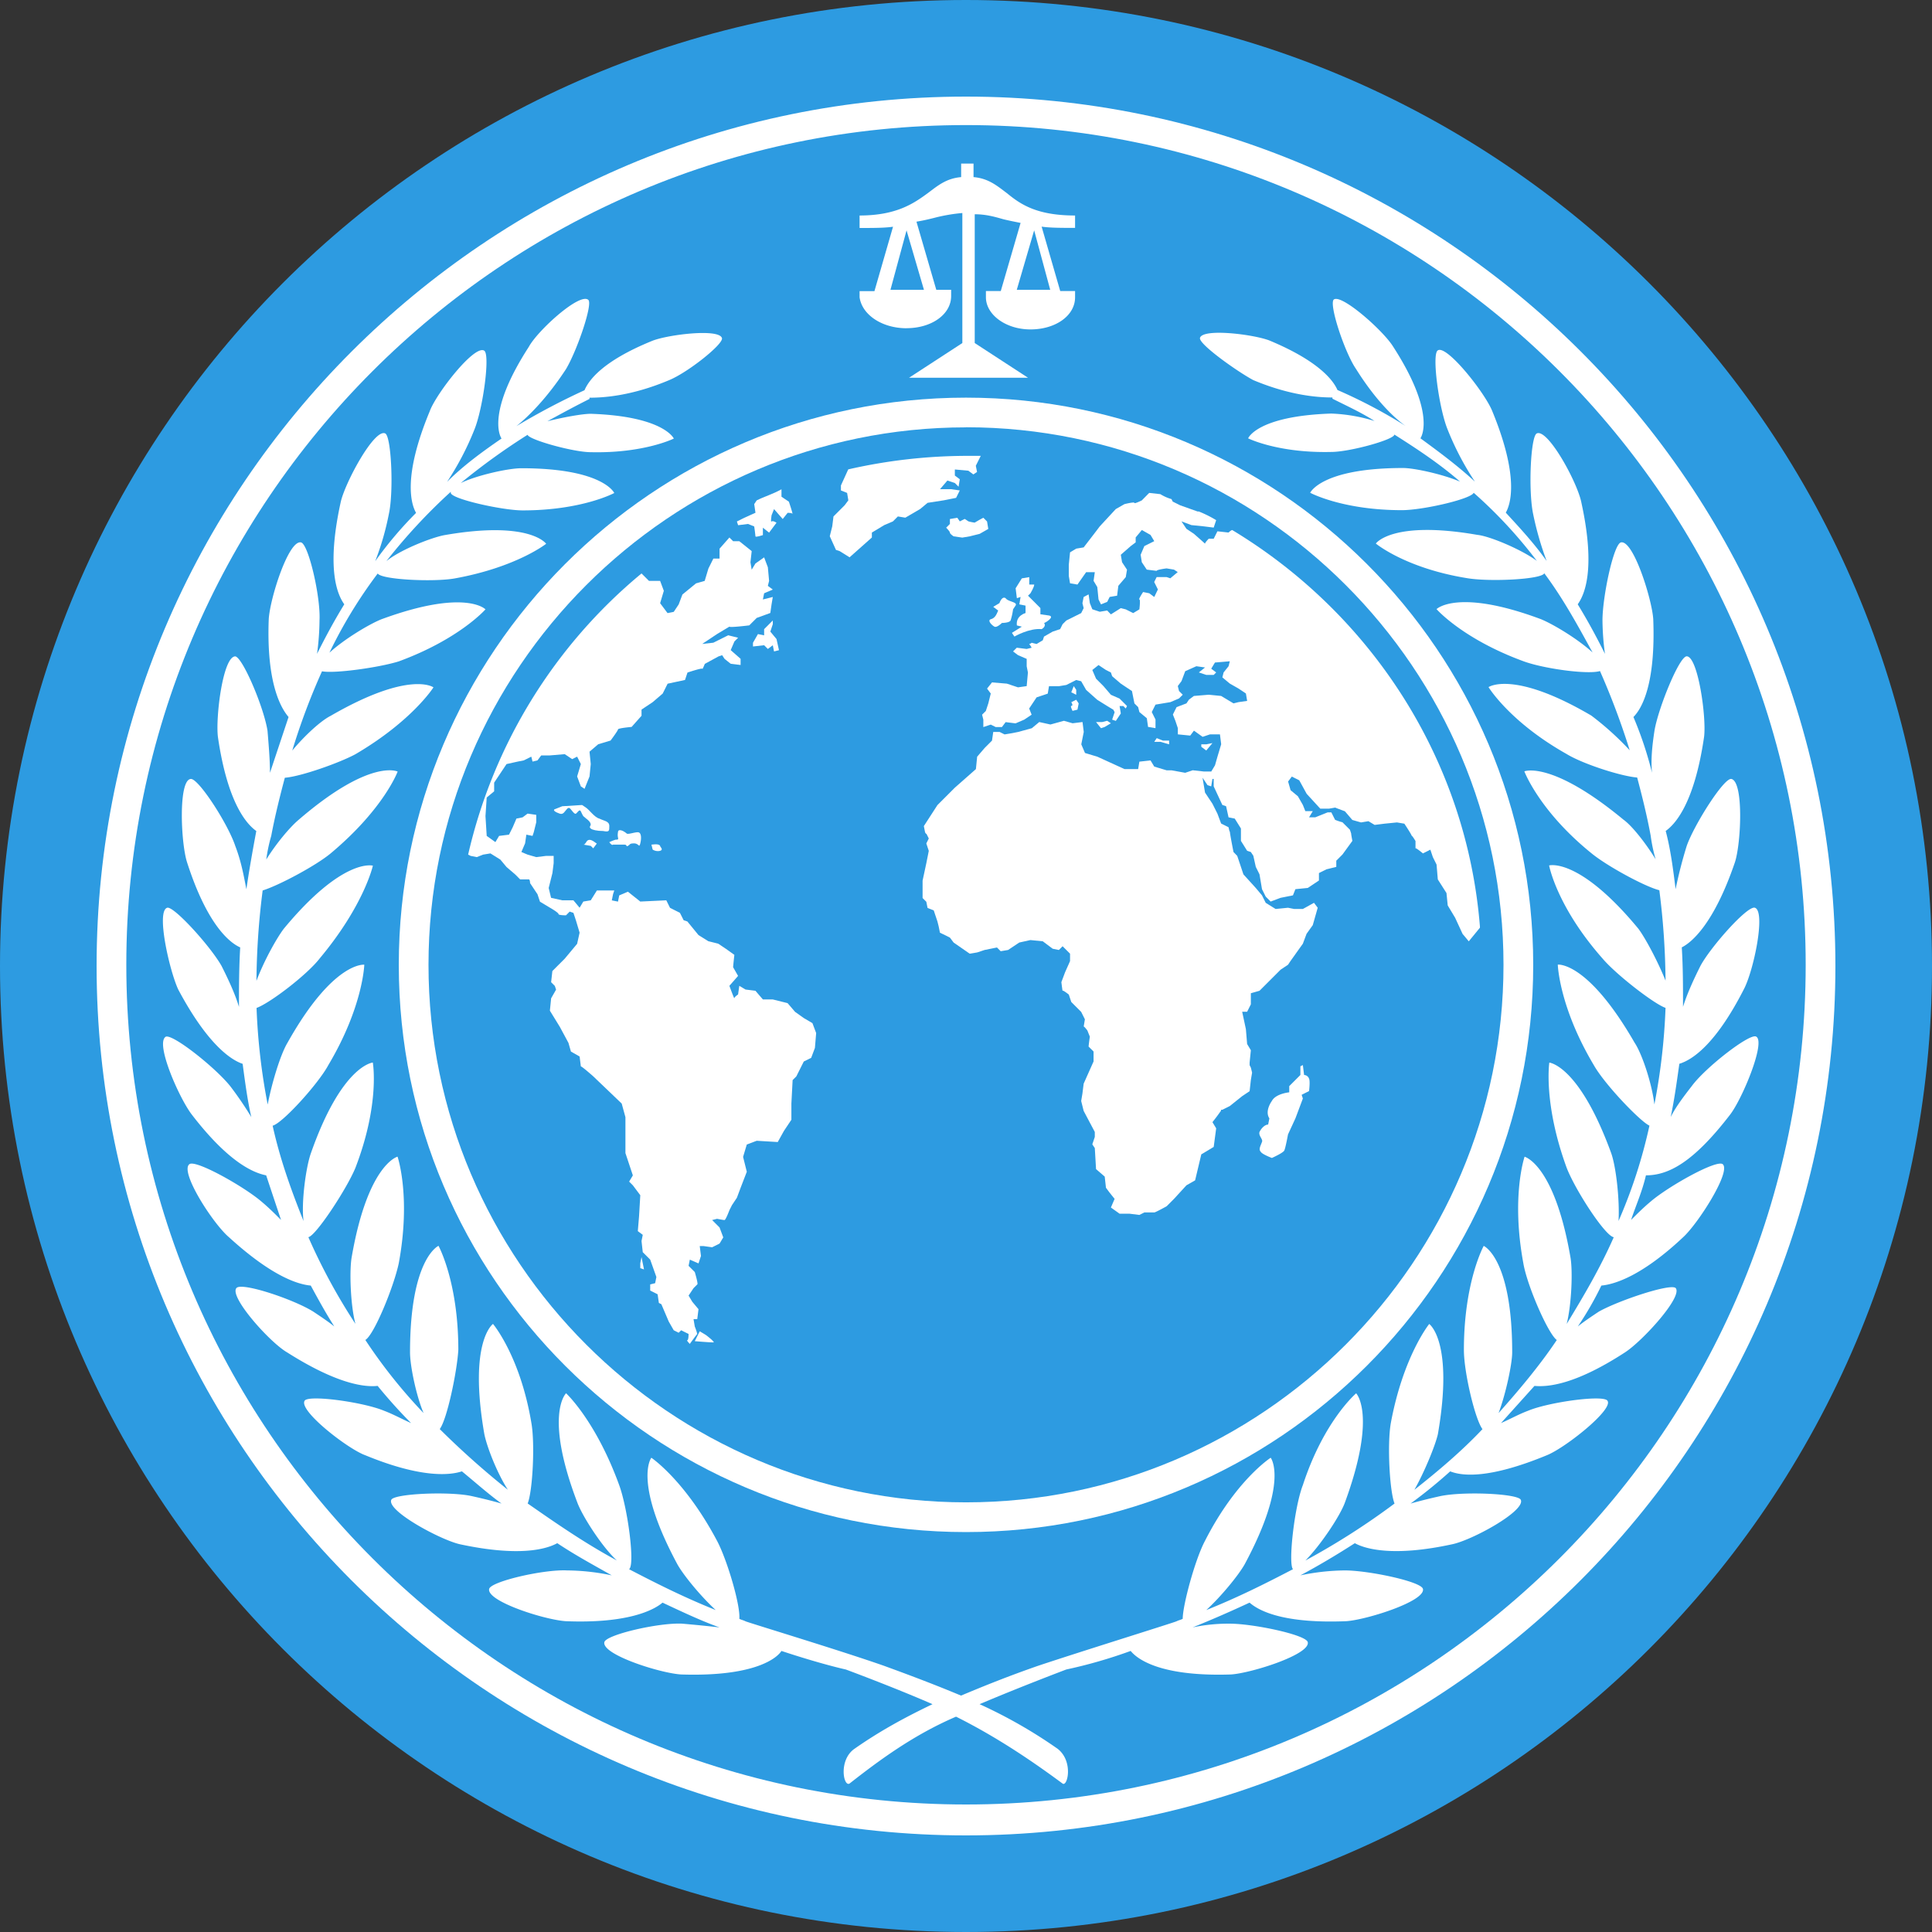 <?xml version="1.0" encoding="UTF-8"?>
<svg data-bbox="0 0 1000 1000" viewBox="0 0 1000 1000" xmlns="http://www.w3.org/2000/svg" data-type="color">
    <rect x="0" y="0" width="1000" height="1000" fill="#333333" stroke="none"/>
    <g>
        <g>
            <path fill="#2d9be1" d="M1000 500c0 276.142-223.858 500-500 500S0 776.142 0 500 223.858 0 500 0s500 223.858 500 500z" data-color="1"/>
            <path d="M895.51 576.92c6.41-8.33 18.59-37.82 13.46-40.38-3.2-1.92-26.28 16-33.33 25.64-4.49 5.77-8.33 10.9-10.9 16 1.93-9 3.21-18.59 4.49-27.57 6.41-1.92 18.59-9.61 33.33-38.46 5.13-9.62 11.54-40.39 5.77-42.31-3.84-1.28-23.07 20.51-28.2 30.13-3.85 7.69-7 14.74-9 21.15 0-10.25 0-20.51-.64-30.77 5.13-2.56 16.67-12.17 27.57-44.23 3.2-10.25 4.48-41.66-1.93-42.94-3.84-.65-19.23 23.71-23.07 34.61a231 231 0 0 0-5.77 22.44c-1.28-10.26-2.57-20.52-5.13-30.13 4.49-3.21 14.74-13.46 19.87-48.72 1.28-10.26-3.2-41.67-9-41.67-3.85 0-14.75 26.93-16.67 38.47-1.28 8.33-1.92 15.38-1.28 21.79a190.63 190.63 0 0 0-9.62-28.85c4.49-4.48 11.54-17.3 10.26-50.64-.64-10.25-10.26-41-16.67-39.74-3.84.64-9.61 28.2-9.61 40.38a136.82 136.82 0 0 0 1.28 17.31c-4.49-9-9-17.31-14.1-25.64 3.2-4.49 9.61-17.31 1.92-52.56-1.92-10.26-17.31-38.47-23.08-35.9-3.2 1.28-4.48 29.49-1.92 41.67a161 161 0 0 0 7 24.35c-6.41-9-13.46-16.66-21.15-25 2.56-4.48 7-18.59-7-52.56-3.85-9.61-23.72-34.61-28.21-31.41-3.2 1.92.64 30.13 5.13 41a147.07 147.07 0 0 0 14.1 26.92c-9-8.33-18.59-15.39-28.2-22.44 1.28-1.92 7-14.74-14.11-47.43-5.12-8.34-26.92-27.57-30.77-24.36-2.56 2.56 5.77 27.56 11.54 35.9 9.62 15.38 19.23 25 25.64 29.48a264.86 264.86 0 0 0-35.25-18.59c-1.93-4.48-9-14.74-35.26-25.64-8.33-3.2-34.61-6.41-35.9-1.28-.64 3.21 19.23 17.31 27.57 21.79 19.87 8.34 34.61 9 41 9v.64c7.7 3.85 14.75 7.05 21.8 11.54a85.92 85.92 0 0 0-22.44-3.85c-38.46 1.28-43 12.82-43 12.82s15.39 7.7 43 7.05c9.62 0 32.69-6.41 32.69-9 12.18 7.69 23.72 15.38 34 24.36-9-3.85-23.72-7.05-29.49-7.05-42.31 0-48.08 12.82-48.08 12.82s16.67 9 47.44 9c10.9 0 35.9-5.77 37.18-9a240 240 0 0 1 32.69 35.25c-7.69-5.76-24.36-12.82-30.77-13.46-44.23-7.69-52.56 4.49-52.56 4.49s15.38 12.82 47.44 17.95c11.53 1.92 38.46.64 39.74-2.57 9.61 12.83 17.31 26.93 25 41-7.69-7.05-20.51-14.74-26.92-17.31-43-16-53.85-5.13-53.85-5.13s13.46 15.39 44.87 26.93c10.26 3.84 33.33 7.05 39.74 5.13a388.48 388.48 0 0 1 15.39 41 152 152 0 0 0-19.87-17.95c-40.39-23.72-53.21-14.74-53.21-14.74s10.9 18 40.39 34.61c8.33 5.13 28.2 11.54 36.54 12.18 2.56 9.62 5.12 19.88 7 30.13a82.29 82.29 0 0 0 2.56 12.18c-5.13-8.33-12.18-17.31-16.67-20.51-37.18-30.77-51.28-25-51.28-25s7.69 20.51 34.62 42.31c7.69 6.41 27.56 17.3 35.25 19.23a390 390 0 0 1 3.21 46.79c-3.85-9.61-10.26-21.79-14.1-26.92-30.77-37.18-46.16-32.69-46.16-32.69s3.85 21.15 27.57 48.07c7 8.34 26.92 23.72 32.69 25.64a323.07 323.07 0 0 1-5.77 50c-1.28-10.89-6.41-26.28-10.26-32-24.36-42.3-39.74-40.38-39.74-40.38s.64 21.79 18.59 51.92c5.77 10.26 24.36 29.49 28.85 31.41a261.48 261.48 0 0 1-16 49.36c.64-10.9-1.28-28.2-3.85-35.26-16.59-45.44-31.98-46.72-31.98-46.72s-3.2 21.15 9 54.49c4.48 11.54 19.87 35.25 24.36 35.89-7.06 16-15.39 30.13-24.36 44.88 2.56-10.26 3.2-27.57 1.92-34.62-8.33-48.08-23.72-51.92-23.72-51.92s-7.05 20.51-.64 55.13c1.92 11.53 12.82 36.53 17.31 39.74-9 13.46-19.87 26.28-30.13 37.82 3.85-10.26 7.05-25.64 7.05-31.41 0-48.72-14.74-55.13-14.74-55.13s-10.26 18.59-10.26 53.85c0 11.54 5.77 35.9 9.62 41-10.9 11.54-23.08 21.8-35.26 31.41 5.13-9 10.9-23.07 12.18-28.84 8.33-48.08-4.49-57-4.49-57s-13.46 16.66-19.87 51.28c-1.92 10.9-.64 35.25 1.92 41.66a375.57 375.57 0 0 1-46.15 29.49c7.69-7.69 18-23.07 20.51-30.13 16.67-45.51 5.77-56.41 5.77-56.41s-16.66 14.11-27.56 47.44c-4.49 11.54-7.69 41-5.13 43.59-14.74 7.69-28.85 14.74-44.87 21.15 7.69-7.05 16.66-18 19.87-23.71 23.08-43 13.46-55.13 13.46-55.13s-18 11.54-34 43c-5.13 9.61-11.54 33.33-11.54 40.38-1.28.64-1.92.64-3.21 1.28s-50.64 16-71.79 23.08c-14.74 5.13-27.57 10.26-39.74 15.38-12.18-5.12-25.65-10.25-39.75-15.38-21.79-7.69-70.51-22.44-71.79-23.08s-1.93-.64-3.21-1.28c.64-7.05-6.41-30.77-11.54-40.38-16.66-31.41-34-43-34-43s-9.62 12.18 13.46 55.13c3.21 5.76 12.18 16.66 19.87 23.71-16-6.41-30.13-13.46-44.87-21.15 3.21-1.92-.64-31.41-5.13-43.59-12.14-33.36-27.47-47.47-27.47-47.47s-11.54 10.9 5.77 56.41c2.56 7.06 12.82 23.08 20.51 30.13-16.67-9-31.41-19.23-46.15-29.49 2.56-6.41 3.84-30.76 1.92-41.66-5.77-34.62-19.87-51.28-19.87-51.28s-12.82 9-4.49 57c1.28 6.41 6.41 19.87 12.18 28.84a434.52 434.52 0 0 1-35.26-31.41c3.85-5.12 9-30.12 9.62-41 0-35.26-10.26-53.85-10.26-53.85s-14.74 6.41-14.74 55.13c0 7 3.2 22.44 7 31.41a269 269 0 0 1-30.13-37.82c4.49-2.56 14.75-27.56 17.31-39.74 6.41-34.62-.64-55.13-.64-55.13s-15.39 3.84-23.72 51.92c-1.28 7.05-.64 25 1.92 34.62a305.33 305.33 0 0 1-24.36-44.88c3.85-.64 19.88-25 24.36-35.89 12.82-33.34 9-54.49 9-54.49s-16 1.28-32 46.79c-2.57 7.06-5.13 25.65-3.85 35.26-6.41-16-12.18-32-16-49.36 5.13-1.28 23.72-21.79 28.85-31.41 17.95-30.13 18.59-51.92 18.59-51.92s-16-1.92-39.74 40.38c-3.85 6.41-8.34 21.8-10.26 32a323.07 323.07 0 0 1-5.77-50c7.05-2.56 26.28-17.3 32.69-25.64 22.98-27.48 27.52-47.99 27.52-47.99s-15.39-4.49-46.16 32.69c-3.84 5.13-10.25 16.67-14.1 26.92a390 390 0 0 1 3.21-46.79c8.33-2.57 27.56-12.82 35.25-19.23 27.57-23.08 34.62-42.31 34.62-42.31s-14.1-7.05-51.28 25c-4.54 3.84-11.54 12.18-16.72 20.51a82.83 82.83 0 0 1 2.56-12.18c1.93-10.25 4.49-20.51 7.05-30.13 8.34-.64 28.21-7.69 36.54-12.18 29.49-17.3 40.39-34.61 40.39-34.61s-12.18-9-53.21 14.74c-5.13 2.57-13.46 10.26-19.87 17.95a341.8 341.8 0 0 1 15.39-41c6.41 1.28 29.48-1.93 39.74-5.13 31.41-11.54 44.87-26.93 44.87-26.93s-10.26-10.89-53.85 5.13c-6.41 2.57-19.23 10.26-26.92 17.31a242.57 242.57 0 0 1 25-41c1.92 3.21 28.85 4.49 39.75 2.57 32.05-5.77 47.43-17.95 47.43-17.95s-8.33-12.18-52.56-4.49c-7 1.28-23.08 7.7-30.13 13.46a293.69 293.69 0 0 1 33.33-35.89v.64c.64 3.2 26.93 9 37.18 9 30.77 0 47.44-9 47.44-9s-5.77-12.82-48.08-12.82c-7.05 0-23.72 3.84-31.41 7.69a340.46 340.46 0 0 1 34.62-25c.64 2.56 23.71 9 32.69 9 27.56.65 43-7.05 43-7.05s-5.13-11.54-43-12.82c-4.49 0-14.75 1.93-22.44 3.85 7.05-3.85 14.1-7.69 21.8-11.54v-.64c6.41 0 21.15-.64 41-9 9.62-3.84 28.21-18.59 27.57-21.79-1.29-5.13-27.57-1.92-35.9 1.28-26.92 10.9-33.33 21.16-35.26 25.64a361 361 0 0 0-35.25 18.59c6.41-5.13 16-14.74 25.64-29.48 5.77-9.62 14.1-34 11.54-35.9-4.49-3.85-26.29 16-30.77 24.36-21.16 32.69-15.39 45.51-14.11 47.43-10.25 7.05-19.87 14.11-28.2 22.44a147.07 147.07 0 0 0 14.1-26.92c4.49-10.9 8.33-39.11 5.13-41-5.13-3.21-25 22.44-28.21 31.41-14.1 34-9.61 48.08-7.05 52.56a199.19 199.19 0 0 0-21.15 25 141.6 141.6 0 0 0 7.07-24.47c2.56-11.54 1.28-40.39-1.92-41.67-5.77-2.57-21.16 26.28-23.08 35.9-7.69 35.25-1.28 48.07 1.92 52.56-5.12 8.33-9.61 16.67-14.1 25.64a136.82 136.82 0 0 0 1.28-17.31c.64-12.18-5.77-39.74-9.61-40.38-6.41-1.28-16 28.85-16.67 39.74-1.28 33.34 6.41 46.16 10.26 50.64L139.74 400c0-6.41-.64-14.1-1.28-21.79-1.92-12.18-12.82-37.83-16.67-38.47-6.41 0-10.25 31.41-9 41.67 5.13 35.26 15.38 45.51 19.87 48.72-1.92 10.25-3.85 21.15-5.13 30.13-1.28-6.41-2.56-14.11-5.77-22.44-3.84-11.54-19.23-35.26-23.07-34.62-6.41.65-5.13 32.7-1.93 42.95 10.26 32.05 21.8 41.67 27.57 44.23-.64 10.9-.64 21.16-.64 30.77-1.93-6.41-5.13-13.46-9-21.15-5.77-10.26-25-31.41-28.2-30.13-5.77 1.92 1.28 32.69 5.77 42.31 15.38 28.85 27.56 36.54 33.33 38.46 1.28 9.62 2.56 19.23 4.49 27.57a179 179 0 0 0-10.9-16c-7.69-9.62-29.49-26.92-33.33-25.64-5.77 3.2 7 32.05 13.46 40.38 19.23 25 32.05 30.13 38.46 31.41q3.84 11.55 7.69 23.08c-3.2-3.2-6.41-6.41-10.26-9.62-9-7.69-34-21.79-37.17-19.23-5.13 3.85 12.17 30.77 20.51 37.82 21.79 19.88 35.25 24.36 42.31 25 3.84 7.06 7.69 14.11 12.18 21.16-3.21-2.57-7.06-5.13-10.9-7.69-10.26-6.41-37.18-15.39-39.75-12.18-3.84 4.48 17.31 28.2 26.29 33.33 26.28 16.67 40.38 18 46.79 17.31q8.66 10.58 17.31 19.23c-4.49-1.92-9-4.49-14.1-6.41-10.9-4.49-39.11-8.34-41-5.13-3.2 5.13 22.44 25 31.41 28.21 29.49 12.17 44.23 10.25 50 8.33 7.05 5.77 13.46 11.54 20.51 16.67q-6.72-1.94-15.38-3.85c-11.54-2.57-40.39-1.28-41.67 1.92-2.56 5.77 26.28 21.16 35.9 23.08 30.13 6.41 44.23 2.56 50-.64 9.61 6.41 19.23 11.54 28.2 16.66a115.13 115.13 0 0 0-23.07-2.56c-12.18-.64-39.75 5.77-40.39 9.62-1.28 6.41 28.85 16 39.75 16.66 32.05 1.28 45.51-5.77 50-9.61 10.89 5.13 20.51 9.61 29.48 12.82q-8.65-1-19.23-1.93c-12.18-.64-39.74 5.77-40.38 9.62-1.28 6.41 28.84 16 39.74 16.67 39.1 1.28 50-9 51.93-12.18 21.15 7 33.33 9.61 33.33 9.61s24.36 9 44.87 17.95c-14.74 7.05-27.56 14.1-40.38 23.08-8.34 5.77-5.77 19.87-2.57 18 14.75-11.54 32.69-25 55.13-34.62 21.8 10.9 40.38 23.72 55.13 34.62 2.56 1.92 5.77-11.54-2.57-18a252.1 252.1 0 0 0-40.38-23.08c21.15-9 44.87-17.95 44.87-17.95a251.27 251.27 0 0 0 33.34-9.61c2.56 3.2 13.46 13.46 51.92 12.18 10.25-.64 41-10.26 39.74-16.67-.64-3.85-28.2-9.62-40.38-9.62a88.93 88.93 0 0 0-19.23 1.93c9.61-3.85 19.87-8.34 29.48-12.82 5.13 4.48 18 10.89 50 9.61 10.26-.64 41-10.25 39.75-16.66-.64-3.85-28.21-9.62-40.39-9.62a115.13 115.13 0 0 0-23.07 2.56c9.61-5.12 19.23-10.89 28.2-16.66 5.77 3.2 20.51 7 50 .64 10.26-1.92 38.46-17.31 35.9-23.08-1.28-3.2-29.49-4.49-41.67-1.92q-8.65 1.92-15.38 3.85a258.8 258.8 0 0 0 20.51-16.67c6.41 2.56 20.51 3.84 50-8.33 9.62-3.85 34.62-23.72 31.41-28.21-1.92-3.21-30.13.64-41 5.13-5.12 1.92-9.61 4.49-14.1 6.41l17.31-19.23c7 .64 21.15-.64 46.79-17.31 9-5.77 30.13-28.85 26.29-33.33-2.57-2.57-29.49 6.41-39.75 12.18-3.84 2.56-7.69 5.12-10.89 7.69a167.16 167.16 0 0 0 12.18-21.16c7-.64 21.15-5.12 42.3-25 7.7-7 25-34 20.52-37.82-3.21-2.56-28.21 11.54-37.18 19.23-3.85 3.21-7.06 6.42-10.26 9.62 2.56-7.69 5.77-14.74 7.69-23.08 11.53-.03 24.35-6.44 43.58-31.44z" fill-rule="evenodd" fill="#ffffff" data-color="2"/>
            <path d="M504.49 270.51a28 28 0 0 1-3.21-.64l-1.92-1.28-2.57 1.28-1.28-1.87-3.84.64v2.56l-1.93 1.93s1.93 1.92 1.93 2.56 1.92 1.92 1.92 1.92l4.49.65 3.84-.65 5.13-1.28 4.49-2.56-.64-3.85L509 268c-1.31.59-4.51 2.51-4.51 2.51z" fill="#ffffff" data-color="2"/>
            <path d="M512.82 320.51c-1.92.64.64 3.21 1.92 3.85s3.85-1.92 3.85-1.92 3.85 0 4.49-1.29a32.53 32.53 0 0 0 1.28-5.77l1.28-1.92c1.28-1.92-3.84-1.92-5.13-3.84-1.92-1.29-3.2 2.56-3.2 2.56l-3.21 1.92 2.57 1.93c-.67 1.28-1.29 3.84-3.85 4.48z" fill="#ffffff" data-color="2"/>
            <path d="M543 318.59l-4.49-.64v-3.21l-6.41-6.41 1.28-1.28s1.93-3.2 1.93-4.49h-2.57v-3.84l-3.84.64-3.21 5.13.64 5.13 1.92-.65-.64 3.85 3.21.64v3.85s-5.13 1.28-4.49 6.41l2.57.64-5.13 3.2 1.28 1.93s7.69-4.49 14.1-3.85c0 0 2.57-1.28 1.28-3.2.57 0 5.72-3.21 2.57-3.85z" fill="#ffffff" data-color="2"/>
            <path d="M635.9 275.64l-5.77-.64-1.92 3.85h-2.57s-1.92 1.92-1.92 2.56c-.64-.64-5.77-5.13-5.77-5.13l-3.85-2.56-2.56-3.85 5.13 1.92 6.41.65 5.13.64 1.28-3.85a59.71 59.71 0 0 0-9-4.49h-.64l-9-3.2-3.85-1.92-.64-1.29a22.79 22.79 0 0 1-5.77-2.56l-5.77-.64L591 259s-3.85 1.93-3.85 1.29-5.13.64-5.13.64l-4.49 2.56-8.33 9-1.89 2.51-6.41 8.33-3.85.64-3.2 1.93-.64 6.41v5.77l.64 3.84 3.84.64 4.49-6.41h4.49l-.64 4.49 1.92 3.21.64 6.41 1.28 2.56 3.21-1.28 1.28-2.57 3.85-.64.64-5.12 3.84-4.49.64-3.85-2.56-3.87-.64-3.85 5.13-4.49 2.56-1.92v-2.56l3.21-3.85 4.48 2.56 1.93 3.21-5.13 2.56-1.92 4.49.61 3.85 2.56 3.84 5.13.64c0-.64 5.13-1.28 5.13-1.28l3.84.64 1.93 1.28-3.85 3.21-1.92-.64h-5.13l-1.28 2.56 1.92 3.85-1.89 3.9-2.57-1.92-3.2-.64s-2.57 3.85-1.93 3.85 0 5.12 0 5.12l-3.2 1.93-3.85-1.93-2.56-.64L575 318l-1.92-2-3.85.64-3.85-1.29-1.28-3.2-.64-4.49-2.56 1.34-.64 3.21.64 2.56-1.28 2.57-3.85 1.92-3.85 1.92-1.92 1.9-1.28 2.56-3.85 1.28-4.49 2.57-.64 1.92-3.2 1.92-2.57-.64a2.23 2.23 0 0 1-1.28.64 9.17 9.17 0 0 1 1.28 1.93l-2.56.64-5.13-.64-1.92 1.92 2.56 1.92 4.49 1.93v3.84l.64 3.21-.64 7.05-4.49.64-5.77-1.92-7.69-.64-2.56 3.2 1.92 2.56-1.28 5.13-1.28 3.9-1.93 1.92.64 2.57v3.84l3.85-1.28 2.56 1.28h3.21l1.92-2.56 5.13.64 4.49-1.92 3.84-2.57-1.28-3.2 3.85-5.77 3.84-1.28 1.93-.65.64-3.84h5.13l3.84-.64 5.13-2.57 2.56.64 2.57 4.49 5.77 5.13 5.13 3.2 3.2 1.93.64 1.28-1.28 3.85 1.92.64 2.57-3.85-.64-3.85h1.92l1.28 1.29.64-1.29-3.84-3.84-4.49-1.97-3.85-4.49-3.84-3.85-1.93-4.49 3.21-2.56 3.85 2.56 2.56 1.29.64 1.92 4.49 3.85 5.77 3.84 1.28 6.41 1.92 1.9.64 2.56 3.85 3.2.64 4.49 3.85.64v-4.48l-1.93-3.85 1.93-3.85 7.69-1.28 4.49-1.92 1.92-1.92-1.92-1.93-.64-2.56 1.92-2.57 1.92-5.12 5.77-2.57 4.49.64-3.21 2.57 3.85 1.28h3.85l1.28-1.28-2.57-1.93 1.93-3.2 7.69-.64-.64 2.56-2.57 3.21-.64 2.56 3.85 3.21 4.49 2.56 3.84 2.56.64 3.85-4.48.64-2.57.64-6.41-3.84-6.41-.64-7.69.64-2.57 1.92-1.28 1.92L609 366l-1.92 3.84 1.28 3.21 1.29 3.84v3.21l6.41.64 1.92-2.56 4.49 3.2 3.84-1.28h5.13l.64 5.13-1.92 6.41-1.28 4.48-1.93 3.21h-3.84l-5.77-.64-3.88 1.31-7.05-1.28h-2.56l-6.41-1.93-1.93-3.2-5.77.64-.64 3.85h-7.05L568 391.67l-6.41-1.93-1.92-4.48 1.28-6.41-.64-5.13-5.13.64-4.49-1.28-7 1.92-5.77-1.28-3.85 3.2-7.05 1.93-3.2.64-3.85.64-2.56-1.28h-3.31l-.64 4.48-3.84 3.85-3.85 4.49-.64 6.41-10.9 9.61-9 9-7.05 10.89.64 3.21s.64 1.28.64.64l1.28 2.56-1.28 2.57 1.28 3.84-1.28 6.41-1.93 9v9l1.93 1.93.64 3.2 3.2 1.28 1.93 5.77.64 2.57.64 3.2 2.59 1.24 2.57 1.29 1.92 2.56 8.33 5.77 3.85-.64 3.85-1.28 6.41-1.29 1.92 1.93 3.84-.64 5.77-3.85 5.77-1.28 6.41.64 5.13 3.85 3.21.64 1.92-1.93 3.85 3.85v3.85l-2.57 5.77-1.92 5.12s.64 5.13.64 4.49 3.21 1.92 3.21 1.92l1.28 3.85 5.13 5.13 1.92 3.84-.64 3.85c0-.64 1.92 1.92 1.92 1.92l1.28 3.21s-.64 4.49-.64 5.13l2.57 2.56v5.13l-5.13 11.51-.64 5.13-.64 3.84 1.28 5.13 5.77 10.9v2.56l-1.29 3.85 1.29 1.92.64 10.9 4.49 3.87.64 5.77 1.92 2.57 2.56 3.2L575 625l4.49 3.21h5.13l5.12.64 2.57-1.29h5.13c.64 0 6.41-3.2 6.41-3.2l3.84-3.85 6.41-7 4.49-2.56 3.2-13.46 6.42-3.85 1.28-9.62-1.93-3.2s2.57-3.21 3.85-5.13a2 2 0 0 0 .64-1.28h.64l3.85-1.92 6.41-5.13 3.85-2.57.64-5.77.64-3.84-.64-2.57-.64-1.28V550l.64-6.41-1.93-3.21-.64-7.69-1.92-9h2.56l1.93-3.85v-5.74l4.48-1.28 5.13-5.13 5.77-5.77 1.92-1.28 1.93-1.28 1.28-1.92 3.2-4.49 3.21-4.49 1.92-5.13 3.21-4.48 2.56-9-1.92-2.56-5.77 3.2h-4.49l-3.2-.64-6.41.64-5.13-3.2-1.92-3.85-3.21-3.82-6.41-7.06-1.92-5.76-1.28-3.8-1.93-2s-1.92-9.62-1.92-10.9c0 1.28-.64-1.92-.64-1.92l-3.85-1.93-1.92-5.13-2.57-5.12-3.84-5.77-1.28-7.7 2.56 3.85 1.92.64.64-3.84h.65v3.84l4.48 9.62 1.93.64 1.28 5.77 3.2.64 3.21 5.13v6.41l3.2 5.12 1.93.65 1.28 1.92 1.28 5.77 1.92 3.84 1.29 7.7 1.92 3.84 2.56 2.57 5.13-1.93 6.41-1.28 1.28-3.2 6.41-.64 5.77-3.85v-3.85l3.85-1.92 5.13-1.28v-3.21l3.2-3.2 5.13-7.05s-.64-3.21-.64-3.85l-.64-1.92-3.85-3.85a26.68 26.68 0 0 1-3.84-1.28l-1.93-3.85h-1.92l-6.41 2.57h-3.21l1.93-3.21h-3.85l-1.28-3.2-2.57-4.49L668 409l-1.28-4.48 1.92-2.57 3.85 1.93 3.84 7 7.05 7.69h4.49L691 418l5.12 1.92 3.85 4.49 4.49 1.28 3.84-.64 3.21 1.92 5.13-.64 6.41-.64 3.84.64s3.85 5.77 3.85 6.41c0-.64 1.92 2.57 1.92 2.57v3.84c0-.64 3.85 2.57 3.85 2.57l3.84-1.93 1.29 3.85 1.92 3.85.64 7.69 4.49 7.05.64 6.41 3.85 6.41 3.84 8.33 3.21 3.85 5.77-7.05v-.64c-7-87.23-57-162.23-128.18-205.18-.64 0-1.92 1.28-1.92 1.28z" fill="#ffffff" data-color="2"/>
            <path fill="#ffffff" d="M555.77 355.13l-1.28 3.2 2.56 1.29v-2.57l-1.28-1.92z" data-color="2"/>
            <path d="M554.49 365.38c-.64 0 .64 2.57.64 2.57l2.56-.64.64-3.21-1.28-1.92-2.56 1.28s1.28 1.92 0 1.92z" fill="#ffffff" data-color="2"/>
            <path fill="#ffffff" d="M332.05 650.64l-.64 3.21v2.56l1.92.64-1.28-6.41z" data-color="2"/>
            <path fill="#ffffff" d="M571.79 376.28l3.21-1.92-1.92-1.28-2.57.64h-3.2l2.56 3.2 1.92-.64z" data-color="2"/>
            <path d="M365.38 691l-3.2-1.93-2.56 5.13s7.69.64 9.61.64c1.28.03-3.85-3.84-3.85-3.84z" fill="#ffffff" data-color="2"/>
            <path d="M651.92 585.9c-.64 1.92 1.93 3.84 1.29 5.13-.65 1.92-1.93 3.84-.65 5.12.65 1.29 5.77 3.21 5.77 3.21s5.77-2.57 6.41-3.85 1.93-8.33 1.93-8.33l3.84-8.33 3.85-10.26-.64-1.92 3.84-1.93s.65-5.12 0-6.41a2.8 2.8 0 0 0-2.56-1.92l-.64-5.13-1.28.64v4.49l-5.77 5.77v3.2s-7 .65-9 4.49c0 0-3.84 5.13-1.28 9l-.64 3.2c-1.26-.02-3.18 1.26-4.47 3.83z" fill="#ffffff" data-color="2"/>
            <path fill="#ffffff" d="M627.56 384.62l-3.2.64h-2.57v1.28l2.57 1.92 3.2-3.84z" data-color="2"/>
            <path fill="#ffffff" d="M605.13 383.33h-3.21l-3.2-1.28-1.28 1.92h3.2l4.49 1.29v-1.93z" data-color="2"/>
            <path d="M315.38 427.56c0-2.56-2.56-2.56-5.12-3.84-2.57-.64-5.13-4.49-7.05-5.77l-1.93-1.28-10.25.64-3.21 1.28c-2.56.64 0 1.92 1.92 2.56s2.57-1.28 3.85-2.56 1.92.64 3.2 1.92 1.29.64 2.57-.64 1.28.64 2.56 2.57c1.29 1.28 3.85 2.56 3.85 4.48-.64 1.29-.64 1.29 0 1.93s3.2 1.28 6.41 1.28c3.2.64 3.2 0 3.2-2.57z" fill="#ffffff" data-color="2"/>
            <path d="M337.18 437.18l.64 2.56a4.9 4.9 0 0 0 3.85.64c1.92-.64 0-1.92 0-2.56-.67-1.28-3.85-.64-4.49-.64z" fill="#ffffff" data-color="2"/>
            <path d="M303.85 435.26c-1.29 1.92-1.29 1.92-1.93 1.92l3.85.64 1.28 1.28 1.92-2.56c.03.64-3.2-3.21-5.12-1.28z" fill="#ffffff" data-color="2"/>
            <path d="M243.59 443l3.2.64 3.21-1.28 3.85-.64 5.12 3.2 3.21 3.85 4.49 3.84 2.56 2.57h4.49c.64 0 .64 1.92.64 1.92l3.85 5.77 1.28 3.85 6.41 3.84s3.2 1.93 3.2 2.57 3.85.64 3.85.64l1.92-1.93 1.93.65 1.28 3.84 1.92 6.41-1.28 5.77-6.41 7.69-6.41 6.41-.64 5.77 1.92 1.93.64 1.92-2.56 4.49-.64 6.41 5.12 8.33 4.49 8.33 1.28 4.49 4.49 2.56.64 5.13c.64 0 6.41 5.13 6.41 5.13l14.74 14.1 1.93 7.06v18.58l3.84 11.54-1.92 3.21 1.92 1.92 3.85 5.13-.64 10.9-.64 7.69 2.56 1.92-.64 3.21.64 5.77 3.85 3.84 3.2 9-.64 3.2-2.56.64V668l3.84 1.92.65 4.49 1.28.64 3.84 9 2.57 4.49 2.56 1.28 1.28-1.28 3.85 1.92s0 3.21-.64 3.21 1.28 1.92 1.28 1.92 3.21-4.48 3.85-5.13a26.68 26.68 0 0 0-1.28-3.84l-.65-3.85h1.93l.64-5.13-3.21-3.84-1.92-3.21 2.56-3.84 1.93-1.93c.64 0-1.28-6.41-1.28-6.41l-3.21-3.2.64-3.21 4.49 1.93 1.28-3.85-.64-5.13h1.92l4.49.64 3.85-1.92 1.92-3.21-1.92-5.12-3.85-3.85 2.56-.64s3.21.64 3.85.64 2.56-5.13 2.56-5.13l1.29-2.56 2.56-3.85 1.92-5.13 3.21-8.33-1.92-7.69 1.92-6.41 5.13-1.93 10.89.65 3.21-5.77 3.85-5.77v-8.34l.64-12.18 1.92-1.92 3.85-7.69 3.84-1.92 1.93-5.13.64-7.69-1.93-5.13-4.51-2.65-4.49-3.2-3.85-4.49-7.66-1.92h-5.13l-3.87-4.49-5.13-.64-3.21-1.92-.64 4.48s-1.92 1.29-1.92 1.93-2.57-6.41-2.57-6.41l4.49-5.13-2.56-4.49c0-.64.64-6.41.64-6.41l-4.49-3.2-3.84-2.57-5.13-1.28-5.1-3.18-5.77-7.05-1.92-.64-1.93-3.84-5.12-2.57-1.93-3.9-13.46.64-6.41-5.1-4.49 1.92-.64 3.21-3.2-.64.64-3.21.64-1.92h-9l-3.18 5.1-3.85.64-1.92 3.2-3.2-3.84H291l-5.77-1.29-1.23-5.09 1.93-7.7.64-5.13V443h-3.85l-5.13.64-4.48-1.28-3.24-1.36 1.92-4.49.65-4.49 3.2.64.64-1.92 1.28-5.13v-3.85l-4.48-.64-2.57 1.93-3.2.64-1.93 4.49-1.92 3.84-5.13.64-1.92 3.21-4.49-3.21-.64-10.25.64-9.62 3.85-3.2v-4.49l6.41-9.62 5.77-1.28 3.2-.64 3.85-1.92.64 2.56 2.57-.64 1.92-2.56h4.49l7.69-.65 3.84 2.57 2.57-1.28 1.92 3.84-1.92 6.41 1.92 5.13 1.92 1.28 2.57-6.41.64-6.41-.64-6.41 4.49-3.84 6.41-1.93s3.84-5.12 3.84-5.77 7.05-1.28 7.05-1.28l5.13-5.77v-3.2l5.77-3.85L343 359l2.56-5.12 9-1.93 1.28-3.84s7.69-2.57 7.69-1.93 1.28-2.56 1.28-2.56l7.06-3.85 1.92-.64L375 341l3.21 2.56 5.12.64V341l-5.12-4.49 1.92-4.49 1.92-1.92-5.13-1.28-7.69 3.84-5.77.64 7.69-5.12 6.41-3.85c0 .64 10.26-.64 10.26-.64l3.85-3.85 7.05-2.56.64-4.49.64-3.79-5.13 1.29.64-3.21 4.49-1.92-2.56-1.92.64-2.57-.64-7.05-1.93-5.13-4.51 3.18-1.93 3.2-.64-3.84.64-5.77-6.41-5.13h-3.2l-1.93-1.92-5.09 5.79v5.13h-3.21l-2.56 5.13-1.93 6.41-4.48 1.28-7.05 5.77-1.93 5.13-2.56 3.85-3.21.64-3.84-5.13 1.92-6.41-1.92-5.13h-5.77l-3.85-3.85a265.93 265.93 0 0 0-89.74 145.52z" fill="#ffffff" data-color="2"/>
            <path d="M318.59 434.62a27.59 27.59 0 0 0-3.21 1.28s1.29 1.92 1.93 1.28h5.77c1.92 0 .64 1.28 1.92.64s.64-1.28 3.2-1.28 2.57 2.56 3.21 0 .64-5.77-1.28-5.77-5.13 1.28-5.77.64a9.21 9.21 0 0 0-1.92-1.28s-2.57-1.28-2.57.64c-.64 3.23 1.28 3.85-1.28 3.85z" fill="#ffffff" data-color="2"/>
            <path d="M435.26 251.28v2.57l3.2 1.28.64 3.84-1.92 2.57-5.77 5.77-.64 5.13-1.28 5.12 3.2 7.06 1.93.64 5.12 3.2 11.54-10.25v-2.57l6.41-3.85 4.49-1.92 2.56-2.56 3.85.64 7.69-4.49 3.85-3.2 8.33-1.29 6.41-1.28 1.92-3.84-4.48-.64h-5.77l3.84-4.49 3.85 1.28 1.92 1.92.64-3.84-2.56-1.93V243l7 .64 2.57 1.92 1.92-1.28-.64-3.2 2.56-5.13h-7.05a278.48 278.48 0 0 0-61.54 7z" fill="#ffffff" data-color="2"/>
            <path fill="#ffffff" d="M400 321.15l-4.49 4.49v3.21l-3.2-.65-2.57 4.49v1.93l5.77-.65 1.93 1.93 2.56-1.93.64 3.21 2.56-.64-1.28-5.77-3.2-3.85 1.28-3.84v-1.93z" data-color="2"/>
            <path d="M391.67 259l-1.29 1.93.65 4.48-5.77 2.59-3.85 1.92.64 1.92 5.13-.64 3.2 1.29s.65 4.48.65 5.12 3.84-.64 3.84-.64v-3.84l3.21 2.56 3.84-5.13s-1.92-1.28-2.56-.64 0-3.2 0-3.2l1.28-3.21 4.49 5.13 2.56-3.21s2.57 0 2.57.65c0-.65-1.93-6.41-1.93-6.41l-3.84-2.57v-3.84c-4.49 2.51-8.98 3.79-12.82 5.74z" fill="#ffffff" data-color="2"/>
            <path d="M500 793c-161.54 0-293.59-131.41-293.59-293.59 0-161.54 131.41-293.59 293.59-293.59 161.54 0 293.59 131.41 293.59 293.59S661.54 793 500 793zm0-571.8c-153.21 0-278.21 125-278.21 278.21s125 278.2 278.21 278.2 278.21-125 278.21-278.2-125-278.26-278.21-278.26z" fill="#ffffff" data-color="2"/>
            <path d="M500 50C251.92 50 50 251.92 50 500s201.92 450 450 450 450-201.92 450-450c0-248.72-201.92-450-450-450zm0 884C260.26 934 65.38 739.1 65.38 499.36S260.26 64.74 500 64.74s434.62 194.88 434.62 434.62S739.74 934 500 934z" fill="#ffffff" data-color="2"/>
            <path d="M469.23 169.87c12.82 0 23.08-7.05 23.08-16.66V150h-7.69l-10.26-35.26c3.85-.64 6.41-1.28 9-1.92a87.81 87.81 0 0 1 14.75-2.56v67.3l-27.57 17.95h61.54l-27.56-17.95V110.9c5.77 0 10.25 1.28 14.74 2.56 2.56.64 5.77 1.28 9 1.92L518 150.64h-7.69v3.21c0 9 10.25 16.66 23.07 16.66s23.08-7 23.08-16.66v-3.21h-7.69l-9.62-33.33c4.49.64 10.26.64 17.31.64v-6.41c-19.87 0-28.21-5.77-35.26-11.54-5.12-3.85-9.61-7.69-17.3-8.33v-7h-6.41v7c-7.7.64-12.18 4.48-17.31 8.33-7.05 5.13-16 11.54-35.26 11.54V118c7.05 0 12.82 0 17.31-.64l-9.62 33.33h-7.69v3.21c1.28 9 11.54 16 24.36 16zM543.59 150h-17.31l9-30.77zm-74.36-30.77l9 30.77H460.9z" fill="#ffffff" data-color="2"/>
        </g>
    </g>
</svg>
